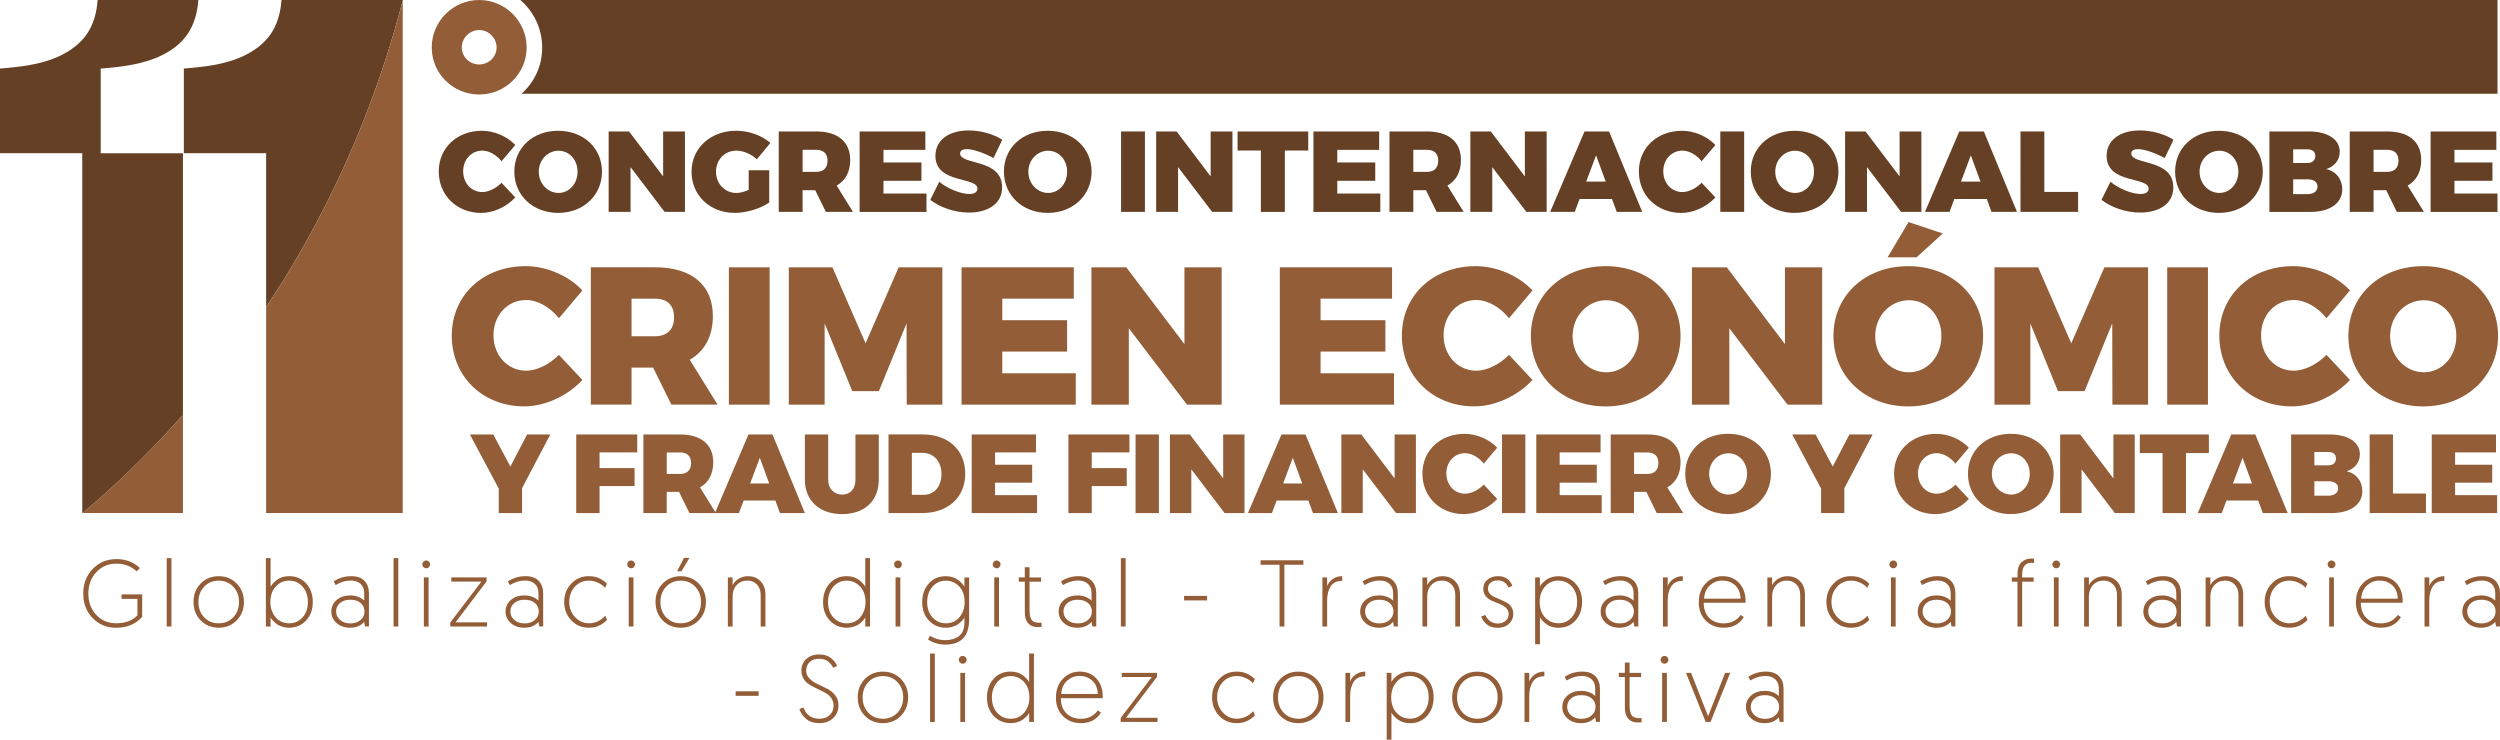 <?xml version="1.0" encoding="UTF-8"?>
<svg id="Capa_2" xmlns="http://www.w3.org/2000/svg" viewBox="0 0 706.56 209.04">
  <defs>
    <style>
      .cls-1 {
        fill: #935d37;
      }

      .cls-2 {
        fill: #654024;
      }
    </style>
  </defs>
  <g id="Guias">
    <g id="Ayudas_Gráficas">
      <g>
        <g>
          <g>
            <path class="cls-1" d="M32.87,158.01c2.69,0,4.91.85,6.66,2.54l-.88.94c-1.59-1.46-3.51-2.19-5.77-2.19s-4.19.81-5.68,2.42c-1.49,1.61-2.23,3.63-2.23,6.06s.74,4.42,2.23,6c1.49,1.58,3.37,2.37,5.65,2.37,2.51,0,4.51-.74,5.99-2.22v-4.68h-4.49v-1.26h5.83v6.36c-1.85,2.05-4.3,3.07-7.33,3.07-2.67,0-4.9-.91-6.67-2.74s-2.66-4.13-2.66-6.91.89-5.1,2.67-6.96c1.78-1.86,4.01-2.79,6.68-2.79Z"/>
            <path class="cls-1" d="M47.12,177.07v-19.33h1.34v19.33h-1.34Z"/>
            <path class="cls-1" d="M54.69,170.12c0-2.08.68-3.82,2.03-5.2,1.35-1.38,3.06-2.07,5.11-2.07s3.72.69,5.08,2.08c1.35,1.39,2.03,3.12,2.03,5.19s-.68,3.82-2.04,5.21c-1.36,1.39-3.06,2.08-5.09,2.08s-3.75-.69-5.09-2.07c-1.35-1.38-2.02-3.12-2.02-5.23ZM56.08,170.12c0,1.75.53,3.19,1.6,4.33,1.07,1.14,2.44,1.71,4.12,1.71s3.05-.57,4.13-1.71,1.62-2.58,1.62-4.33-.54-3.14-1.62-4.29-2.46-1.72-4.13-1.72-3.05.58-4.12,1.72c-1.07,1.15-1.6,2.58-1.6,4.29Z"/>
            <path class="cls-1" d="M75.14,177.07v-19.33h1.34v8.1c.36-.68.98-1.35,1.88-2.01.9-.66,2.04-.99,3.41-.99,1.94,0,3.53.69,4.77,2.06,1.24,1.37,1.86,3.13,1.86,5.27s-.63,3.86-1.9,5.21-2.89,2.03-4.87,2.03c-.62,0-1.22-.09-1.79-.27-.57-.18-1.03-.38-1.38-.6-.35-.22-.68-.49-1-.8-.32-.31-.54-.55-.66-.72-.12-.17-.23-.34-.33-.52v2.57h-1.34ZM76.42,170.17c0,1.68.49,3.09,1.46,4.25s2.24,1.74,3.81,1.74,2.78-.55,3.8-1.66,1.52-2.55,1.52-4.33-.5-3.22-1.5-4.36c-1-1.14-2.25-1.71-3.77-1.71s-2.76.55-3.78,1.64c-1.03,1.1-1.54,2.57-1.54,4.42Z"/>
            <path class="cls-1" d="M93.64,172.82c0-1.32.5-2.41,1.51-3.26s2.28-1.28,3.81-1.28c.87,0,1.67.15,2.38.45.71.3,1.25.65,1.6,1.04v-2.11c0-1.14-.34-2.02-1.03-2.65-.69-.62-1.61-.94-2.77-.94-1.44,0-2.87.43-4.28,1.28l-.56-1.04c1.53-.98,3.17-1.47,4.92-1.47s2.94.44,3.78,1.32c.85.88,1.27,2.07,1.27,3.57v9.33h-1.1l-.24-1.31c-.96,1.1-2.29,1.66-3.98,1.66-1.55,0-2.83-.44-3.82-1.32-1-.88-1.5-1.97-1.5-3.28ZM95,172.82c0,.95.37,1.74,1.11,2.39.74.65,1.71.98,2.93.98s2.11-.32,2.86-.96c.75-.64,1.12-1.44,1.12-2.41s-.37-1.8-1.1-2.41c-.73-.61-1.7-.91-2.92-.91s-2.18.31-2.91.94c-.73.62-1.1,1.42-1.1,2.38Z"/>
            <path class="cls-1" d="M111.23,177.07v-19.33h1.34v19.33h-1.34Z"/>
            <path class="cls-1" d="M119.68,160.28c-.21-.21-.32-.47-.32-.78s.11-.56.32-.77c.21-.21.47-.32.78-.32s.56.11.78.32c.21.21.32.47.32.77s-.11.56-.32.78-.47.32-.78.32-.56-.11-.78-.32ZM119.79,177.07v-13.88h1.34v13.88h-1.34Z"/>
            <path class="cls-1" d="M127.25,177.07v-1.12l8.8-11.58h-8.5v-1.18h9.97v1.12l-8.77,11.58h8.9v1.18h-10.4Z"/>
            <path class="cls-1" d="M142.88,172.82c0-1.32.5-2.41,1.51-3.26s2.28-1.28,3.81-1.28c.87,0,1.67.15,2.38.45.71.3,1.25.65,1.6,1.04v-2.11c0-1.14-.34-2.02-1.03-2.65-.69-.62-1.61-.94-2.77-.94-1.44,0-2.87.43-4.28,1.28l-.56-1.04c1.53-.98,3.17-1.47,4.92-1.47s2.94.44,3.78,1.32c.85.88,1.27,2.07,1.27,3.57v9.33h-1.1l-.24-1.31c-.96,1.1-2.29,1.66-3.98,1.66-1.55,0-2.83-.44-3.82-1.32-1-.88-1.5-1.97-1.5-3.28ZM144.25,172.82c0,.95.37,1.74,1.11,2.39.74.65,1.71.98,2.93.98s2.11-.32,2.86-.96c.75-.64,1.12-1.44,1.12-2.41s-.37-1.8-1.1-2.41c-.73-.61-1.7-.91-2.92-.91s-2.18.31-2.91.94c-.73.62-1.1,1.42-1.1,2.38Z"/>
            <path class="cls-1" d="M171.54,164.96l-.53,1.18c-.23-.27-.52-.54-.86-.8-.34-.27-.86-.54-1.55-.82s-1.42-.42-2.17-.42c-1.59,0-2.91.58-3.96,1.72-1.05,1.15-1.58,2.58-1.58,4.29s.54,3.1,1.62,4.28c1.08,1.18,2.39,1.76,3.94,1.76,1.78,0,3.32-.71,4.62-2.14l.48,1.18c-.36.46-.99.95-1.9,1.46-.91.51-1.99.76-3.24.76-2,0-3.65-.7-4.97-2.11-1.32-1.41-1.98-3.14-1.98-5.19s.66-3.75,1.99-5.16c1.33-1.41,2.98-2.11,4.96-2.11,1.21,0,2.25.23,3.13.68.87.45,1.53.93,1.98,1.43Z"/>
            <path class="cls-1" d="M177.59,160.28c-.21-.21-.32-.47-.32-.78s.11-.56.32-.77c.21-.21.47-.32.78-.32s.56.11.78.32c.21.21.32.47.32.77s-.11.56-.32.78-.47.32-.78.32-.56-.11-.78-.32ZM177.69,177.07v-13.88h1.34v13.88h-1.34Z"/>
            <path class="cls-1" d="M185.26,170.12c0-2.08.68-3.82,2.03-5.2,1.35-1.38,3.06-2.07,5.11-2.07s3.72.69,5.08,2.08c1.35,1.39,2.03,3.12,2.03,5.19s-.68,3.82-2.04,5.21c-1.36,1.39-3.06,2.08-5.09,2.08s-3.75-.69-5.09-2.07c-1.35-1.38-2.02-3.12-2.02-5.23ZM186.65,170.12c0,1.75.53,3.19,1.6,4.33,1.07,1.14,2.44,1.71,4.12,1.71s3.05-.57,4.13-1.71,1.62-2.58,1.62-4.33-.54-3.14-1.62-4.29-2.46-1.72-4.13-1.72-3.05.58-4.12,1.72c-1.07,1.15-1.6,2.58-1.6,4.29ZM191.36,161.46l1.95-3.77h1.55l-2.27,3.77h-1.23Z"/>
            <path class="cls-1" d="M211.38,162.85c1.46,0,2.65.47,3.57,1.42.92.94,1.38,2.21,1.38,3.8v9.01h-1.34v-8.9c0-1.25-.35-2.24-1.06-2.98-.71-.74-1.61-1.11-2.71-1.11-1.23,0-2.23.42-3.01,1.26s-1.16,1.92-1.16,3.26v8.47h-1.34v-13.88h1.34v2.19c.36-.73.93-1.34,1.72-1.82.79-.48,1.66-.72,2.61-.72Z"/>
            <path class="cls-1" d="M245.89,157.74v19.33h-1.34v-2.57c-.11.18-.22.35-.33.52-.12.17-.33.41-.66.72-.32.31-.66.58-1,.8-.35.22-.81.42-1.38.6-.57.18-1.17.27-1.79.27-1.98,0-3.6-.68-4.87-2.03-1.27-1.35-1.9-3.09-1.9-5.21s.62-3.89,1.86-5.27c1.24-1.37,2.83-2.06,4.77-2.06,1.37,0,2.51.33,3.41.99.9.66,1.53,1.33,1.88,2.01v-8.1h1.34ZM244.61,170.17c0-1.85-.51-3.33-1.54-4.42-1.03-1.1-2.29-1.64-3.78-1.64s-2.77.57-3.77,1.71c-1,1.14-1.5,2.59-1.5,4.36s.51,3.23,1.52,4.33,2.28,1.66,3.8,1.66,2.84-.58,3.81-1.74c.97-1.16,1.46-2.58,1.46-4.25Z"/>
            <path class="cls-1" d="M253.01,160.28c-.21-.21-.32-.47-.32-.78s.11-.56.32-.77c.21-.21.47-.32.78-.32s.56.11.78.32c.21.21.32.47.32.77s-.11.56-.32.78-.47.32-.78.32-.56-.11-.78-.32ZM253.11,177.07v-13.88h1.34v13.88h-1.34Z"/>
            <path class="cls-1" d="M262.28,180.74l.56-1.07c1.32.84,2.75,1.26,4.3,1.26s2.93-.4,3.93-1.19,1.5-2.04,1.5-3.73v-1.5c-.11.18-.22.35-.33.52-.12.17-.33.41-.66.72-.32.31-.66.58-1,.8-.35.22-.81.42-1.38.6-.57.18-1.17.27-1.79.27-1.98,0-3.6-.68-4.87-2.03-1.27-1.35-1.9-3.09-1.9-5.21s.62-3.89,1.86-5.27c1.24-1.37,2.83-2.06,4.77-2.06,1.37,0,2.51.33,3.41.99.9.66,1.53,1.33,1.88,2.01v-2.65h1.34v11.87c0,4.74-2.25,7.11-6.74,7.11-1.76,0-3.4-.48-4.89-1.44ZM272.63,170.17c0-1.85-.51-3.33-1.54-4.42-1.03-1.1-2.29-1.64-3.78-1.64s-2.77.57-3.77,1.71c-1,1.14-1.5,2.59-1.5,4.36s.51,3.23,1.52,4.33,2.28,1.66,3.8,1.66,2.84-.58,3.81-1.74c.97-1.16,1.46-2.58,1.46-4.25Z"/>
            <path class="cls-1" d="M280.89,160.28c-.21-.21-.32-.47-.32-.78s.11-.56.32-.77c.21-.21.47-.32.78-.32s.56.11.78.32c.21.21.32.47.32.77s-.11.56-.32.78-.47.32-.78.32-.56-.11-.78-.32ZM281,177.07v-13.88h1.34v13.88h-1.34Z"/>
            <path class="cls-1" d="M289.63,163.2v-2.89h1.34v2.89h3.26v1.2h-3.26v7.81c0,1.48.2,2.48.6,3.01.4.53,1.13.79,2.18.79l.62-.03v1.2c-.43.04-.81.05-1.15.05-1.12,0-2-.35-2.63-1.06s-.95-1.74-.95-3.12v-8.66h-1.71v-1.2h1.71Z"/>
            <path class="cls-1" d="M299.2,172.82c0-1.32.5-2.41,1.51-3.26s2.28-1.28,3.81-1.28c.87,0,1.67.15,2.38.45.71.3,1.25.65,1.6,1.04v-2.11c0-1.14-.34-2.02-1.03-2.65-.69-.62-1.61-.94-2.77-.94-1.44,0-2.87.43-4.28,1.28l-.56-1.04c1.53-.98,3.17-1.47,4.92-1.47s2.94.44,3.78,1.32c.85.88,1.27,2.07,1.27,3.57v9.33h-1.1l-.24-1.31c-.96,1.1-2.29,1.66-3.98,1.66-1.55,0-2.83-.44-3.82-1.32-1-.88-1.5-1.97-1.5-3.28ZM300.57,172.82c0,.95.37,1.74,1.11,2.39.74.65,1.71.98,2.93.98s2.11-.32,2.86-.96c.75-.64,1.12-1.44,1.12-2.41s-.37-1.8-1.1-2.41c-.73-.61-1.7-.91-2.92-.91s-2.18.31-2.91.94c-.73.62-1.1,1.42-1.1,2.38Z"/>
            <path class="cls-1" d="M316.79,177.07v-19.33h1.34v19.33h-1.34Z"/>
            <path class="cls-1" d="M334.65,169.69v-1.28h6.5v1.28h-6.5Z"/>
            <path class="cls-1" d="M361.63,177.07v-17.46h-5.37v-1.26h12.11v1.26h-5.37v17.46h-1.36Z"/>
            <path class="cls-1" d="M379.35,162.85v1.31c-1.51,0-2.61.52-3.27,1.56-.67,1.04-1,2.38-1,4.02v7.33h-1.34v-13.88h1.34v2.49c.23-.75.74-1.41,1.52-1.98.78-.57,1.7-.86,2.75-.86Z"/>
            <path class="cls-1" d="M384.43,172.82c0-1.32.5-2.41,1.51-3.26s2.28-1.28,3.81-1.28c.87,0,1.67.15,2.38.45.71.3,1.25.65,1.6,1.04v-2.11c0-1.14-.34-2.02-1.03-2.65-.69-.62-1.61-.94-2.77-.94-1.44,0-2.87.43-4.28,1.28l-.56-1.04c1.53-.98,3.17-1.47,4.92-1.47s2.94.44,3.78,1.32c.85.88,1.27,2.07,1.27,3.57v9.33h-1.1l-.24-1.31c-.96,1.1-2.29,1.66-3.98,1.66-1.55,0-2.83-.44-3.82-1.32-1-.88-1.5-1.97-1.5-3.28ZM385.8,172.82c0,.95.37,1.74,1.11,2.39.74.65,1.71.98,2.93.98s2.11-.32,2.86-.96c.75-.64,1.12-1.44,1.12-2.41s-.37-1.8-1.1-2.41c-.73-.61-1.7-.91-2.92-.91s-2.18.31-2.91.94c-.73.62-1.1,1.42-1.1,2.38Z"/>
            <path class="cls-1" d="M407.69,162.85c1.46,0,2.65.47,3.57,1.42.92.94,1.38,2.21,1.38,3.8v9.01h-1.34v-8.9c0-1.25-.35-2.24-1.06-2.98-.71-.74-1.61-1.11-2.71-1.11-1.23,0-2.23.42-3.01,1.26s-1.16,1.92-1.16,3.26v8.47h-1.34v-13.88h1.34v2.19c.36-.73.93-1.34,1.72-1.82.79-.48,1.66-.72,2.61-.72Z"/>
            <path class="cls-1" d="M418.63,174.24l1.15-.45c.71,1.62,1.91,2.43,3.58,2.43.84,0,1.55-.25,2.14-.74.59-.49.88-1.14.88-1.96,0-.68-.25-1.25-.74-1.71s-1.09-.83-1.79-1.11-1.41-.56-2.11-.86c-.7-.29-1.3-.73-1.79-1.3s-.74-1.27-.74-2.11c0-1.09.39-1.96,1.18-2.61.78-.65,1.77-.98,2.97-.98s2.08.29,2.75.86,1.11,1.2,1.31,1.9l-1.1.43c-.59-1.34-1.61-2-3.07-2-.78,0-1.43.21-1.95.63-.52.42-.77.99-.77,1.7,0,.55.18,1.03.53,1.44.36.41.8.72,1.32.94s1.1.46,1.72.74c.62.28,1.2.55,1.72.83.53.28.97.69,1.32,1.23.36.54.54,1.19.54,1.94,0,1.16-.42,2.11-1.24,2.85-.83.74-1.88,1.11-3.14,1.11-2.26,0-3.82-1.06-4.68-3.18Z"/>
            <path class="cls-1" d="M433.87,182.07v-18.88h1.34v2.57c.11-.18.22-.35.33-.52s.33-.41.66-.72c.32-.31.66-.58,1-.8.35-.22.81-.42,1.38-.6.57-.18,1.17-.27,1.79-.27,1.98,0,3.6.68,4.87,2.03s1.9,3.09,1.9,5.21-.62,3.89-1.86,5.27c-1.24,1.37-2.83,2.06-4.77,2.06-1.37,0-2.51-.33-3.41-.99s-1.53-1.33-1.88-2v7.65h-1.34ZM435.15,170.09c0,1.85.51,3.33,1.54,4.42,1.02,1.1,2.29,1.64,3.78,1.64s2.77-.57,3.77-1.71,1.5-2.59,1.5-4.36-.51-3.23-1.52-4.33c-1.02-1.11-2.28-1.66-3.8-1.66s-2.84.58-3.81,1.74-1.46,2.58-1.46,4.25Z"/>
            <path class="cls-1" d="M452.39,172.82c0-1.32.5-2.41,1.51-3.26s2.28-1.28,3.81-1.28c.87,0,1.67.15,2.38.45.71.3,1.25.65,1.6,1.04v-2.11c0-1.14-.34-2.02-1.03-2.65-.69-.62-1.61-.94-2.77-.94-1.44,0-2.87.43-4.28,1.28l-.56-1.04c1.53-.98,3.17-1.47,4.92-1.47s2.94.44,3.78,1.32c.85.88,1.27,2.07,1.27,3.57v9.33h-1.1l-.24-1.31c-.96,1.1-2.29,1.66-3.98,1.66-1.55,0-2.83-.44-3.82-1.32-1-.88-1.5-1.97-1.5-3.28ZM453.76,172.82c0,.95.37,1.74,1.11,2.39.74.65,1.71.98,2.93.98s2.11-.32,2.86-.96c.75-.64,1.12-1.44,1.12-2.41s-.37-1.8-1.1-2.41c-.73-.61-1.7-.91-2.92-.91s-2.18.31-2.91.94c-.73.62-1.1,1.42-1.1,2.38Z"/>
            <path class="cls-1" d="M475.6,162.85v1.31c-1.51,0-2.61.52-3.27,1.56-.67,1.04-1,2.38-1,4.02v7.33h-1.34v-13.88h1.34v2.49c.23-.75.74-1.41,1.52-1.98.78-.57,1.7-.86,2.75-.86Z"/>
            <path class="cls-1" d="M480.12,170.17c0-2.19.66-3.96,1.97-5.31,1.31-1.34,2.88-2.02,4.72-2.02,1.96,0,3.54.65,4.73,1.95,1.19,1.3,1.79,2.97,1.79,5v.56h-11.82c0,1.82.52,3.24,1.56,4.28,1.04,1.03,2.41,1.55,4.1,1.55,2.05,0,3.64-.79,4.79-2.38l.88.62c-1.23,2-3.12,2.99-5.67,2.99-2.07,0-3.76-.67-5.08-2-1.32-1.34-1.98-3.08-1.98-5.24ZM481.59,169.19h10.35c-.07-1.66-.6-2.92-1.58-3.8-.98-.87-2.17-1.31-3.58-1.31s-2.5.45-3.5,1.34c-1,.89-1.56,2.15-1.68,3.77Z"/>
            <path class="cls-1" d="M505.17,162.85c1.46,0,2.65.47,3.57,1.42.92.94,1.38,2.21,1.38,3.8v9.01h-1.34v-8.9c0-1.25-.35-2.24-1.06-2.98-.71-.74-1.61-1.11-2.71-1.11-1.23,0-2.23.42-3.01,1.26s-1.16,1.92-1.16,3.26v8.47h-1.34v-13.88h1.34v2.19c.36-.73.93-1.34,1.72-1.82.79-.48,1.66-.72,2.61-.72Z"/>
            <path class="cls-1" d="M528.27,164.96l-.53,1.18c-.23-.27-.52-.54-.86-.8-.34-.27-.86-.54-1.55-.82s-1.42-.42-2.17-.42c-1.59,0-2.91.58-3.96,1.72-1.05,1.15-1.58,2.58-1.58,4.29s.54,3.1,1.62,4.28c1.08,1.18,2.39,1.76,3.94,1.76,1.78,0,3.32-.71,4.62-2.14l.48,1.18c-.36.46-.99.95-1.9,1.46-.91.51-1.99.76-3.24.76-2,0-3.65-.7-4.97-2.11-1.32-1.41-1.98-3.14-1.98-5.19s.66-3.75,1.99-5.16c1.33-1.41,2.98-2.11,4.96-2.11,1.21,0,2.25.23,3.13.68.87.45,1.53.93,1.98,1.43Z"/>
            <path class="cls-1" d="M534.31,160.28c-.21-.21-.32-.47-.32-.78s.11-.56.32-.77c.21-.21.47-.32.78-.32s.56.11.78.32c.21.21.32.47.32.77s-.11.56-.32.78-.47.32-.78.32-.56-.11-.78-.32ZM534.42,177.07v-13.88h1.34v13.88h-1.34Z"/>
            <path class="cls-1" d="M542.01,172.82c0-1.32.5-2.41,1.51-3.26s2.28-1.28,3.81-1.28c.87,0,1.67.15,2.38.45.71.3,1.25.65,1.6,1.04v-2.11c0-1.14-.34-2.02-1.03-2.65-.69-.62-1.61-.94-2.77-.94-1.44,0-2.87.43-4.28,1.28l-.56-1.04c1.53-.98,3.17-1.47,4.92-1.47s2.94.44,3.78,1.32c.85.88,1.27,2.07,1.27,3.57v9.33h-1.1l-.24-1.31c-.96,1.1-2.29,1.66-3.98,1.66-1.55,0-2.83-.44-3.82-1.32-1-.88-1.5-1.97-1.5-3.28ZM543.37,172.82c0,.95.37,1.74,1.11,2.39.74.65,1.71.98,2.93.98s2.11-.32,2.86-.96c.75-.64,1.12-1.44,1.12-2.41s-.37-1.8-1.1-2.41c-.73-.61-1.7-.91-2.92-.91s-2.18.31-2.91.94c-.73.62-1.1,1.42-1.1,2.38Z"/>
            <path class="cls-1" d="M570.19,177.07v-12.67h-1.6v-1.2h1.6v-.83c0-1.6.37-2.76,1.12-3.46.75-.7,1.69-1.06,2.83-1.06l.72.05v1.2c-.23-.04-.45-.05-.67-.05-1.78,0-2.67,1.1-2.67,3.29v.86h3.24v1.2h-3.24v12.67h-1.34Z"/>
            <path class="cls-1" d="M580.37,160.28c-.21-.21-.32-.47-.32-.78s.11-.56.32-.77c.21-.21.47-.32.78-.32s.56.11.78.32c.21.21.32.47.32.77s-.11.56-.32.78-.47.32-.78.32-.56-.11-.78-.32ZM580.48,177.07v-13.88h1.34v13.88h-1.34Z"/>
            <path class="cls-1" d="M594.7,162.85c1.46,0,2.65.47,3.57,1.42.92.94,1.38,2.21,1.38,3.8v9.01h-1.34v-8.9c0-1.25-.35-2.24-1.06-2.98-.71-.74-1.61-1.11-2.71-1.11-1.23,0-2.23.42-3.01,1.26s-1.16,1.92-1.16,3.26v8.47h-1.34v-13.88h1.34v2.19c.36-.73.93-1.34,1.72-1.82.79-.48,1.66-.72,2.61-.72Z"/>
            <path class="cls-1" d="M605.77,172.82c0-1.32.5-2.41,1.51-3.26s2.28-1.28,3.81-1.28c.87,0,1.67.15,2.38.45.71.3,1.25.65,1.6,1.04v-2.11c0-1.14-.34-2.02-1.03-2.65-.69-.62-1.61-.94-2.77-.94-1.44,0-2.87.43-4.28,1.28l-.56-1.04c1.53-.98,3.17-1.47,4.92-1.47s2.94.44,3.78,1.32c.85.88,1.27,2.07,1.27,3.57v9.33h-1.1l-.24-1.31c-.96,1.1-2.29,1.66-3.98,1.66-1.55,0-2.83-.44-3.82-1.32-1-.88-1.5-1.97-1.5-3.28ZM607.14,172.82c0,.95.37,1.74,1.11,2.39.74.65,1.71.98,2.93.98s2.11-.32,2.86-.96c.75-.64,1.12-1.44,1.12-2.41s-.37-1.8-1.1-2.41c-.73-.61-1.7-.91-2.92-.91s-2.18.31-2.91.94c-.73.62-1.1,1.42-1.1,2.38Z"/>
            <path class="cls-1" d="M629.03,162.85c1.46,0,2.65.47,3.57,1.42.92.94,1.38,2.21,1.38,3.8v9.01h-1.34v-8.9c0-1.25-.35-2.24-1.06-2.98-.71-.74-1.61-1.11-2.71-1.11-1.23,0-2.23.42-3.01,1.26s-1.16,1.92-1.16,3.26v8.47h-1.34v-13.88h1.34v2.19c.36-.73.93-1.34,1.72-1.82.79-.48,1.66-.72,2.61-.72Z"/>
            <path class="cls-1" d="M652.13,164.96l-.53,1.18c-.23-.27-.52-.54-.86-.8-.34-.27-.86-.54-1.55-.82s-1.42-.42-2.17-.42c-1.59,0-2.91.58-3.96,1.72-1.05,1.15-1.58,2.58-1.58,4.29s.54,3.1,1.62,4.28c1.08,1.18,2.39,1.76,3.94,1.76,1.78,0,3.32-.71,4.62-2.14l.48,1.18c-.36.46-.99.95-1.9,1.46-.91.51-1.99.76-3.24.76-2,0-3.65-.7-4.97-2.11-1.32-1.41-1.98-3.14-1.98-5.19s.66-3.75,1.99-5.16c1.33-1.41,2.98-2.11,4.96-2.11,1.21,0,2.25.23,3.13.68.87.45,1.53.93,1.98,1.43Z"/>
            <path class="cls-1" d="M658.17,160.28c-.21-.21-.32-.47-.32-.78s.11-.56.32-.77c.21-.21.47-.32.78-.32s.56.11.78.32c.21.21.32.47.32.77s-.11.56-.32.78-.47.32-.78.32-.56-.11-.78-.32ZM658.28,177.07v-13.88h1.34v13.88h-1.34Z"/>
            <path class="cls-1" d="M665.84,170.17c0-2.19.66-3.96,1.97-5.31,1.31-1.34,2.88-2.02,4.72-2.02,1.96,0,3.54.65,4.73,1.95,1.19,1.3,1.79,2.97,1.79,5v.56h-11.82c0,1.82.52,3.24,1.56,4.28,1.04,1.03,2.41,1.55,4.1,1.55,2.05,0,3.64-.79,4.79-2.38l.88.62c-1.23,2-3.12,2.99-5.67,2.99-2.07,0-3.76-.67-5.08-2-1.32-1.34-1.98-3.08-1.98-5.24ZM667.32,169.19h10.35c-.07-1.66-.6-2.92-1.58-3.8-.98-.87-2.17-1.31-3.58-1.31s-2.5.45-3.5,1.34c-1,.89-1.56,2.15-1.68,3.77Z"/>
            <path class="cls-1" d="M690.84,162.85v1.31c-1.51,0-2.61.52-3.27,1.56-.67,1.04-1,2.38-1,4.02v7.33h-1.34v-13.88h1.34v2.49c.23-.75.74-1.41,1.52-1.98.78-.57,1.7-.86,2.75-.86Z"/>
            <path class="cls-1" d="M695.92,172.82c0-1.32.5-2.41,1.51-3.26s2.28-1.28,3.81-1.28c.87,0,1.67.15,2.38.45.71.3,1.25.65,1.6,1.04v-2.11c0-1.14-.34-2.02-1.03-2.65-.69-.62-1.61-.94-2.77-.94-1.44,0-2.87.43-4.28,1.28l-.56-1.04c1.53-.98,3.17-1.47,4.92-1.47s2.94.44,3.78,1.32c.85.88,1.27,2.07,1.27,3.57v9.33h-1.1l-.24-1.31c-.96,1.1-2.29,1.66-3.98,1.66-1.55,0-2.83-.44-3.82-1.32-1-.88-1.5-1.97-1.5-3.28ZM697.29,172.82c0,.95.37,1.74,1.11,2.39.74.65,1.71.98,2.93.98s2.11-.32,2.86-.96c.75-.64,1.12-1.44,1.12-2.41s-.37-1.8-1.1-2.41c-.73-.61-1.7-.91-2.92-.91s-2.18.31-2.91.94c-.73.62-1.1,1.42-1.1,2.38Z"/>
            <path class="cls-1" d="M207.91,196.66v-1.28h6.5v1.28h-6.5Z"/>
            <path class="cls-1" d="M225.91,200.38l1.18-.43c.73,2.12,2.25,3.18,4.54,3.18,1.14,0,2.08-.33,2.83-1,.75-.67,1.12-1.56,1.12-2.69,0-.73-.17-1.38-.51-1.94s-.77-1.02-1.3-1.36c-.53-.35-1.11-.67-1.76-.98-.65-.3-1.3-.62-1.95-.94-.65-.32-1.24-.67-1.76-1.06-.53-.38-.96-.89-1.3-1.51-.34-.62-.51-1.35-.51-2.17,0-1.28.46-2.36,1.38-3.22.92-.86,2.14-1.3,3.68-1.3,1.39,0,2.5.35,3.34,1.04.84.7,1.41,1.45,1.71,2.27l-1.15.43c-.3-.66-.78-1.24-1.42-1.75s-1.47-.76-2.49-.76c-1.18,0-2.09.31-2.73.94s-.96,1.42-.96,2.38c0,.89.31,1.65.94,2.27.62.62,1.38,1.14,2.27,1.55.89.41,1.79.84,2.69,1.3s1.66,1.07,2.29,1.86.94,1.74.94,2.86c0,1.43-.49,2.62-1.47,3.58-.98.96-2.28,1.44-3.9,1.44s-2.82-.38-3.74-1.15c-.93-.77-1.58-1.72-1.95-2.86Z"/>
            <path class="cls-1" d="M242.41,197.09c0-2.08.68-3.82,2.03-5.2,1.35-1.38,3.06-2.07,5.11-2.07s3.72.69,5.08,2.08c1.35,1.39,2.03,3.12,2.03,5.19s-.68,3.82-2.04,5.21c-1.36,1.39-3.06,2.08-5.09,2.08s-3.75-.69-5.09-2.07c-1.35-1.38-2.02-3.12-2.02-5.23ZM243.8,197.09c0,1.75.53,3.19,1.6,4.33,1.07,1.14,2.44,1.71,4.12,1.71s3.05-.57,4.13-1.71,1.62-2.58,1.62-4.33-.54-3.14-1.62-4.29-2.46-1.72-4.13-1.72-3.05.58-4.12,1.72c-1.07,1.15-1.6,2.58-1.6,4.29Z"/>
            <path class="cls-1" d="M262.86,204.04v-19.33h1.34v19.33h-1.34Z"/>
            <path class="cls-1" d="M271.31,187.25c-.21-.21-.32-.47-.32-.78s.11-.56.32-.77c.21-.21.47-.32.78-.32s.56.11.78.32c.21.21.32.47.32.77s-.11.56-.32.78-.47.32-.78.32-.56-.11-.78-.32ZM271.41,204.04v-13.88h1.34v13.88h-1.34Z"/>
            <path class="cls-1" d="M292.21,184.71v19.33h-1.34v-2.57c-.11.18-.22.35-.33.52-.12.17-.33.41-.66.72-.32.31-.66.58-1,.8-.35.22-.81.42-1.38.6-.57.18-1.17.27-1.79.27-1.98,0-3.6-.68-4.87-2.03-1.27-1.35-1.9-3.09-1.9-5.21s.62-3.89,1.86-5.27c1.24-1.37,2.83-2.06,4.77-2.06,1.37,0,2.51.33,3.41.99.9.66,1.53,1.33,1.88,2.01v-8.1h1.34ZM290.93,197.14c0-1.85-.51-3.33-1.54-4.42-1.03-1.1-2.29-1.64-3.78-1.64s-2.77.57-3.77,1.71c-1,1.14-1.5,2.59-1.5,4.36s.51,3.23,1.52,4.33,2.28,1.66,3.8,1.66,2.84-.58,3.81-1.74c.97-1.16,1.46-2.58,1.46-4.25Z"/>
            <path class="cls-1" d="M298.44,197.14c0-2.19.66-3.96,1.97-5.31,1.31-1.34,2.88-2.02,4.72-2.02,1.96,0,3.54.65,4.73,1.95,1.19,1.3,1.79,2.97,1.79,5v.56h-11.82c0,1.82.52,3.24,1.56,4.28,1.04,1.03,2.41,1.55,4.1,1.55,2.05,0,3.64-.79,4.79-2.38l.88.62c-1.23,2-3.12,2.99-5.67,2.99-2.07,0-3.76-.67-5.08-2-1.32-1.34-1.98-3.08-1.98-5.24ZM299.91,196.15h10.35c-.07-1.66-.6-2.92-1.58-3.8-.98-.87-2.17-1.31-3.58-1.31s-2.5.45-3.5,1.34c-1,.89-1.56,2.15-1.68,3.77Z"/>
            <path class="cls-1" d="M316.73,204.04v-1.12l8.8-11.58h-8.5v-1.18h9.97v1.12l-8.77,11.58h8.9v1.18h-10.4Z"/>
            <path class="cls-1" d="M354.64,191.93l-.53,1.18c-.23-.27-.52-.54-.86-.8-.34-.27-.86-.54-1.55-.82s-1.42-.42-2.17-.42c-1.59,0-2.91.58-3.96,1.72-1.05,1.15-1.58,2.58-1.58,4.29s.54,3.1,1.62,4.28c1.08,1.18,2.39,1.76,3.94,1.76,1.78,0,3.32-.71,4.62-2.14l.48,1.18c-.36.46-.99.95-1.9,1.46-.91.51-1.99.76-3.24.76-2,0-3.65-.7-4.97-2.11-1.32-1.41-1.98-3.14-1.98-5.19s.66-3.75,1.99-5.16c1.33-1.41,2.98-2.11,4.96-2.11,1.21,0,2.25.23,3.13.68.87.45,1.53.93,1.98,1.43Z"/>
            <path class="cls-1" d="M359.8,197.09c0-2.08.68-3.82,2.03-5.2,1.35-1.38,3.06-2.07,5.11-2.07s3.72.69,5.08,2.08c1.35,1.39,2.03,3.12,2.03,5.19s-.68,3.82-2.04,5.21c-1.36,1.39-3.06,2.08-5.09,2.08s-3.75-.69-5.09-2.07c-1.35-1.38-2.02-3.12-2.02-5.23ZM361.19,197.09c0,1.75.53,3.19,1.6,4.33,1.07,1.14,2.44,1.71,4.12,1.71s3.05-.57,4.13-1.71,1.62-2.58,1.62-4.33-.54-3.14-1.62-4.29-2.46-1.72-4.13-1.72-3.05.58-4.12,1.72c-1.07,1.15-1.6,2.58-1.6,4.29Z"/>
            <path class="cls-1" d="M385.86,189.82v1.31c-1.51,0-2.61.52-3.27,1.56-.67,1.04-1,2.38-1,4.02v7.33h-1.34v-13.88h1.34v2.49c.23-.75.74-1.41,1.52-1.98.78-.57,1.7-.86,2.75-.86Z"/>
            <path class="cls-1" d="M391.91,209.04v-18.88h1.34v2.57c.11-.18.22-.35.33-.52s.33-.41.66-.72c.32-.31.66-.58,1-.8.35-.22.81-.42,1.38-.6.57-.18,1.17-.27,1.79-.27,1.98,0,3.6.68,4.87,2.03s1.9,3.09,1.9,5.21-.62,3.89-1.86,5.27c-1.24,1.37-2.83,2.06-4.77,2.06-1.37,0-2.51-.33-3.41-.99s-1.53-1.33-1.88-2v7.65h-1.34ZM393.19,197.06c0,1.85.51,3.33,1.54,4.42,1.02,1.1,2.29,1.64,3.78,1.64s2.77-.57,3.77-1.71,1.5-2.59,1.5-4.36-.51-3.23-1.52-4.33c-1.02-1.11-2.28-1.66-3.8-1.66s-2.84.58-3.81,1.74-1.46,2.58-1.46,4.25Z"/>
            <path class="cls-1" d="M410.41,197.09c0-2.08.68-3.82,2.03-5.2,1.35-1.38,3.06-2.07,5.11-2.07s3.72.69,5.08,2.08c1.35,1.39,2.03,3.12,2.03,5.19s-.68,3.82-2.04,5.21c-1.36,1.39-3.06,2.08-5.09,2.08s-3.75-.69-5.09-2.07c-1.35-1.38-2.02-3.12-2.02-5.23ZM411.8,197.09c0,1.75.53,3.19,1.6,4.33,1.07,1.14,2.44,1.71,4.12,1.71s3.05-.57,4.13-1.71,1.62-2.58,1.62-4.33-.54-3.14-1.62-4.29-2.46-1.72-4.13-1.72-3.05.58-4.12,1.72c-1.07,1.15-1.6,2.58-1.6,4.29Z"/>
            <path class="cls-1" d="M436.47,189.82v1.31c-1.51,0-2.61.52-3.27,1.56-.67,1.04-1,2.38-1,4.02v7.33h-1.34v-13.88h1.34v2.49c.23-.75.74-1.41,1.52-1.98.78-.57,1.7-.86,2.75-.86Z"/>
            <path class="cls-1" d="M441.55,199.79c0-1.32.5-2.41,1.51-3.26s2.28-1.28,3.81-1.28c.87,0,1.67.15,2.38.45.71.3,1.25.65,1.6,1.04v-2.11c0-1.14-.34-2.02-1.03-2.65-.69-.62-1.61-.94-2.77-.94-1.44,0-2.87.43-4.28,1.28l-.56-1.04c1.53-.98,3.17-1.47,4.92-1.47s2.94.44,3.78,1.32c.85.88,1.27,2.07,1.27,3.57v9.33h-1.1l-.24-1.31c-.96,1.1-2.29,1.66-3.98,1.66-1.55,0-2.83-.44-3.82-1.32-1-.88-1.5-1.97-1.5-3.28ZM442.92,199.79c0,.95.37,1.74,1.11,2.39.74.65,1.71.98,2.93.98s2.11-.32,2.86-.96c.75-.64,1.12-1.44,1.12-2.41s-.37-1.8-1.1-2.41c-.73-.61-1.7-.91-2.92-.91s-2.18.31-2.91.94c-.73.62-1.1,1.42-1.1,2.38Z"/>
            <path class="cls-1" d="M459.22,190.16v-2.89h1.34v2.89h3.26v1.2h-3.26v7.81c0,1.48.2,2.48.6,3.01.4.53,1.13.79,2.18.79l.62-.03v1.2c-.43.04-.81.05-1.15.05-1.12,0-2-.35-2.63-1.06s-.95-1.74-.95-3.12v-8.66h-1.71v-1.2h1.71Z"/>
            <path class="cls-1" d="M469.65,187.25c-.21-.21-.32-.47-.32-.78s.11-.56.32-.77c.21-.21.47-.32.78-.32s.56.11.78.32c.21.21.32.47.32.77s-.11.56-.32.78-.47.32-.78.32-.56-.11-.78-.32ZM469.76,204.04v-13.88h1.34v13.88h-1.34Z"/>
            <path class="cls-1" d="M483.45,204.04h-1.39l-5.56-13.88h1.44l4.81,12.27,4.81-12.27h1.44l-5.56,13.88Z"/>
            <path class="cls-1" d="M493.45,199.79c0-1.32.5-2.41,1.51-3.26s2.28-1.28,3.81-1.28c.87,0,1.67.15,2.38.45.71.3,1.25.65,1.6,1.04v-2.11c0-1.14-.34-2.02-1.03-2.65-.69-.62-1.61-.94-2.77-.94-1.44,0-2.87.43-4.28,1.28l-.56-1.04c1.53-.98,3.17-1.47,4.92-1.47s2.94.44,3.78,1.32c.85.88,1.27,2.07,1.27,3.57v9.33h-1.1l-.24-1.31c-.96,1.1-2.29,1.66-3.98,1.66-1.55,0-2.83-.44-3.82-1.32-1-.88-1.5-1.97-1.5-3.28ZM494.81,199.79c0,.95.37,1.74,1.11,2.39.74.65,1.71.98,2.93.98s2.11-.32,2.86-.96c.75-.64,1.12-1.44,1.12-2.41s-.37-1.8-1.1-2.41c-.73-.61-1.7-.91-2.92-.91s-2.18.31-2.91.94c-.73.62-1.1,1.42-1.1,2.38Z"/>
          </g>
          <g>
            <path class="cls-2" d="M145.63,40.98l-3.89,4.6c-1.43-1.82-3.53-3.01-5.42-3.01-3.08,0-5.42,2.5-5.42,5.84s2.33,5.87,5.42,5.87c1.75,0,3.86-1.04,5.42-2.63l3.89,4.15c-2.46,2.66-6.19,4.38-9.63,4.38-6.91,0-12-4.99-12-11.71s5.19-11.51,12.22-11.51c3.44,0,7.1,1.56,9.4,4.02Z"/>
            <path class="cls-2" d="M170.14,48.5c0,6.68-5.25,11.67-12.39,11.67s-12.39-4.96-12.39-11.67,5.25-11.54,12.39-11.54,12.39,4.9,12.39,11.54ZM152.27,48.53c0,3.44,2.59,6,5.58,6s5.38-2.56,5.38-6-2.4-5.93-5.38-5.93-5.58,2.5-5.58,5.93Z"/>
            <path class="cls-2" d="M187.84,59.88l-9.63-12.65v12.65h-6.19v-22.73h5.77l9.63,12.71v-12.71h6.16v22.73h-5.74Z"/>
            <path class="cls-2" d="M217.4,48.11v9.14c-2.46,1.69-6.48,2.92-9.73,2.92-7.04,0-12.22-4.96-12.22-11.64s5.35-11.58,12.68-11.58c3.47,0,7.2,1.33,9.6,3.44l-3.83,4.64c-1.56-1.49-3.83-2.46-5.8-2.46-3.27,0-5.74,2.56-5.74,5.97s2.5,6,5.8,6c.94,0,2.21-.32,3.44-.88v-5.54h5.8Z"/>
            <path class="cls-2" d="M230.4,53.75h-3.57v6.13h-6.74v-22.73h10.6c6.1,0,9.6,2.92,9.6,8.07,0,3.37-1.36,5.84-3.83,7.23l4.6,7.43h-7.65l-3.01-6.13ZM230.7,48.57c2.01,0,3.18-1.1,3.18-3.15s-1.17-3.08-3.18-3.08h-3.86v6.23h3.86Z"/>
            <path class="cls-2" d="M249.69,42.34v3.57h10.73v5.19h-10.73v3.6h12.16v5.19h-18.9v-22.73h18.58v5.19h-11.83Z"/>
            <path class="cls-2" d="M283.28,39.49l-2.5,5.19c-2.33-1.33-5.64-2.53-7.55-2.53-1.13,0-1.88.39-1.88,1.23,0,3.34,11.87,1.36,11.87,9.57,0,4.83-4.28,7.13-9.37,7.13-3.86,0-8.07-1.36-10.93-3.6l2.53-5.12c2.33,1.98,6.13,3.47,8.46,3.47,1.43,0,2.33-.49,2.33-1.52,0-3.44-11.87-1.26-11.87-9.27,0-4.38,3.73-7.17,9.4-7.17,3.47,0,7.04,1.04,9.5,2.63Z"/>
            <path class="cls-2" d="M308.51,48.5c0,6.68-5.25,11.67-12.39,11.67s-12.39-4.96-12.39-11.67,5.25-11.54,12.39-11.54,12.39,4.9,12.39,11.54ZM290.64,48.53c0,3.44,2.59,6,5.58,6s5.38-2.56,5.38-6-2.4-5.93-5.38-5.93-5.58,2.5-5.58,5.93Z"/>
            <path class="cls-2" d="M316.84,59.88v-22.73h6.74v22.73h-6.74Z"/>
            <path class="cls-2" d="M342.58,59.88l-9.63-12.65v12.65h-6.19v-22.73h5.77l9.63,12.71v-12.71h6.16v22.73h-5.74Z"/>
            <path class="cls-2" d="M363.13,42.54v17.35h-6.78v-17.35h-6.58v-5.38h19.97v5.38h-6.61Z"/>
            <path class="cls-2" d="M377.95,42.34v3.57h10.73v5.19h-10.73v3.6h12.16v5.19h-18.9v-22.73h18.58v5.19h-11.83Z"/>
            <path class="cls-2" d="M403.01,53.75h-3.57v6.13h-6.74v-22.73h10.6c6.1,0,9.6,2.92,9.6,8.07,0,3.37-1.36,5.84-3.83,7.23l4.6,7.43h-7.65l-3.01-6.13ZM403.3,48.57c2.01,0,3.18-1.1,3.18-3.15s-1.17-3.08-3.18-3.08h-3.86v6.23h3.86Z"/>
            <path class="cls-2" d="M431.38,59.88l-9.63-12.65v12.65h-6.19v-22.73h5.77l9.63,12.71v-12.71h6.16v22.73h-5.74Z"/>
            <path class="cls-2" d="M446.42,56.25l-1.36,3.63h-6.94l9.7-22.73h6.94l9.37,22.73h-7.2l-1.33-3.63h-9.18ZM451.09,43.9l-2.79,7.42h5.51l-2.72-7.42Z"/>
            <path class="cls-2" d="M484.81,40.98l-3.89,4.6c-1.43-1.82-3.53-3.01-5.42-3.01-3.08,0-5.42,2.5-5.42,5.84s2.33,5.87,5.42,5.87c1.75,0,3.86-1.04,5.42-2.63l3.89,4.15c-2.46,2.66-6.19,4.38-9.63,4.38-6.91,0-12-4.99-12-11.71s5.19-11.51,12.22-11.51c3.44,0,7.1,1.56,9.4,4.02Z"/>
            <path class="cls-2" d="M486.2,59.88v-22.73h6.74v22.73h-6.74Z"/>
            <path class="cls-2" d="M519.59,48.5c0,6.68-5.25,11.67-12.39,11.67s-12.39-4.96-12.39-11.67,5.25-11.54,12.39-11.54,12.39,4.9,12.39,11.54ZM501.73,48.53c0,3.44,2.59,6,5.58,6s5.38-2.56,5.38-6-2.4-5.93-5.38-5.93-5.58,2.5-5.58,5.93Z"/>
            <path class="cls-2" d="M537.29,59.88l-9.63-12.65v12.65h-6.19v-22.73h5.77l9.63,12.71v-12.71h6.16v22.73h-5.74Z"/>
            <path class="cls-2" d="M552.34,56.25l-1.36,3.63h-6.94l9.7-22.73h6.94l9.37,22.73h-7.2l-1.33-3.63h-9.18ZM557.01,43.9l-2.79,7.42h5.51l-2.72-7.42Z"/>
            <path class="cls-2" d="M587.32,54.24v5.64h-16.28v-22.73h6.74v17.09h9.53Z"/>
            <path class="cls-2" d="M614.29,39.49l-2.5,5.19c-2.33-1.33-5.64-2.53-7.55-2.53-1.13,0-1.88.39-1.88,1.23,0,3.34,11.87,1.36,11.87,9.57,0,4.83-4.28,7.13-9.37,7.13-3.86,0-8.07-1.36-10.93-3.6l2.53-5.12c2.33,1.98,6.13,3.47,8.46,3.47,1.43,0,2.33-.49,2.33-1.52,0-3.44-11.87-1.26-11.87-9.27,0-4.38,3.73-7.17,9.4-7.17,3.47,0,7.04,1.04,9.5,2.63Z"/>
            <path class="cls-2" d="M639.52,48.5c0,6.68-5.25,11.67-12.39,11.67s-12.39-4.96-12.39-11.67,5.25-11.54,12.39-11.54,12.39,4.9,12.39,11.54ZM621.65,48.53c0,3.44,2.59,6,5.58,6s5.38-2.56,5.38-6-2.4-5.93-5.38-5.93-5.58,2.5-5.58,5.93Z"/>
            <path class="cls-2" d="M652.55,37.15c5.32,0,8.72,2.24,8.72,5.74,0,2.3-1.49,4.21-3.86,4.9,2.79.58,4.57,2.85,4.57,5.74,0,3.89-3.5,6.36-8.95,6.36h-11.64v-22.73h11.15ZM648.11,46.07h4.09c1.33,0,2.17-.78,2.17-1.98s-.84-1.88-2.17-1.88h-4.09v3.86ZM648.11,54.86h4.09c1.72,0,2.79-.84,2.79-2.17,0-1.23-1.07-2.01-2.79-2.01h-4.09v4.18Z"/>
            <path class="cls-2" d="M674.4,53.75h-3.57v6.13h-6.74v-22.73h10.6c6.1,0,9.6,2.92,9.6,8.07,0,3.37-1.36,5.84-3.83,7.23l4.6,7.43h-7.65l-3.01-6.13ZM674.69,48.57c2.01,0,3.18-1.1,3.18-3.15s-1.17-3.08-3.18-3.08h-3.86v6.23h3.86Z"/>
            <path class="cls-2" d="M693.69,42.34v3.57h10.73v5.19h-10.73v3.6h12.16v5.19h-18.9v-22.73h18.58v5.19h-11.83Z"/>
          </g>
          <g>
            <path class="cls-1" d="M147.55,145.01h-6.59v-6.91l-8.15-15.31h6.59l4.85,9.06,4.72-9.06h6.56l-7.99,15.18v7.04Z"/>
            <path class="cls-1" d="M169.45,127.86v4.44h9.89v5.07h-9.89v7.64h-6.59v-22.22h17.24v5.07h-10.65Z"/>
            <path class="cls-1" d="M191.92,139.02h-3.49v5.99h-6.59v-22.22h10.36c5.96,0,9.38,2.85,9.38,7.89,0,3.3-1.33,5.71-3.74,7.07l4.5,7.26h-7.48l-2.95-5.99ZM192.21,133.95c1.96,0,3.11-1.08,3.11-3.07s-1.14-3.01-3.11-3.01h-3.77v6.08h3.77Z"/>
            <path class="cls-1" d="M210.17,141.46l-1.33,3.55h-6.78l9.48-22.22h6.78l9.16,22.22h-7.04l-1.3-3.55h-8.97ZM214.74,129.38l-2.73,7.26h5.39l-2.66-7.26Z"/>
            <path class="cls-1" d="M248.36,135.63c0,5.89-4.02,9.67-10.36,9.67s-10.52-3.77-10.52-9.67v-12.84h6.59v12.84c0,2.57,1.74,4.15,3.96,4.15s3.74-1.55,3.74-4.15v-12.84h6.59v12.84Z"/>
            <path class="cls-1" d="M260.85,122.79c7.19,0,11.95,4.41,11.95,11.09s-4.85,11.12-12.17,11.12h-9.51v-22.22h9.73ZM257.71,139.84h3.33c3.01,0,5.04-2.34,5.04-5.89s-2.19-5.96-5.36-5.96h-3.01v11.85Z"/>
            <path class="cls-1" d="M281.23,127.86v3.49h10.49v5.07h-10.49v3.52h11.88v5.07h-18.48v-22.22h18.16v5.07h-11.57Z"/>
            <path class="cls-1" d="M308.55,127.86v4.44h9.89v5.07h-9.89v7.64h-6.59v-22.22h17.24v5.07h-10.65Z"/>
            <path class="cls-1" d="M320.94,145.01v-22.22h6.59v22.22h-6.59Z"/>
            <path class="cls-1" d="M346.11,145.01l-9.41-12.36v12.36h-6.05v-22.22h5.64l9.41,12.42v-12.42h6.02v22.22h-5.61Z"/>
            <path class="cls-1" d="M360.81,141.46l-1.33,3.55h-6.78l9.48-22.22h6.78l9.16,22.22h-7.04l-1.3-3.55h-8.97ZM365.38,129.38l-2.73,7.26h5.39l-2.66-7.26Z"/>
            <path class="cls-1" d="M394.56,145.01l-9.41-12.36v12.36h-6.05v-22.22h5.64l9.41,12.42v-12.42h6.02v22.22h-5.61Z"/>
            <path class="cls-1" d="M423.15,126.53l-3.8,4.5c-1.39-1.77-3.45-2.95-5.29-2.95-3.01,0-5.29,2.44-5.29,5.71s2.28,5.74,5.29,5.74c1.71,0,3.77-1.01,5.29-2.57l3.8,4.06c-2.41,2.6-6.05,4.28-9.41,4.28-6.75,0-11.73-4.88-11.73-11.44s5.07-11.25,11.95-11.25c3.36,0,6.94,1.52,9.19,3.93Z"/>
            <path class="cls-1" d="M424.51,145.01v-22.22h6.59v22.22h-6.59Z"/>
            <path class="cls-1" d="M440.8,127.86v3.49h10.49v5.07h-10.49v3.52h11.88v5.07h-18.48v-22.22h18.16v5.07h-11.57Z"/>
            <path class="cls-1" d="M465.3,139.02h-3.49v5.99h-6.59v-22.22h10.36c5.96,0,9.38,2.85,9.38,7.89,0,3.3-1.33,5.71-3.74,7.07l4.5,7.26h-7.48l-2.95-5.99ZM465.59,133.95c1.96,0,3.11-1.08,3.11-3.07s-1.14-3.01-3.11-3.01h-3.77v6.08h3.77Z"/>
            <path class="cls-1" d="M500.51,133.88c0,6.53-5.13,11.41-12.11,11.41s-12.11-4.85-12.11-11.41,5.13-11.28,12.11-11.28,12.11,4.79,12.11,11.28ZM483.05,133.91c0,3.36,2.54,5.86,5.45,5.86s5.26-2.5,5.26-5.86-2.34-5.8-5.26-5.8-5.45,2.44-5.45,5.8Z"/>
            <path class="cls-1" d="M521.27,145.01h-6.59v-6.91l-8.15-15.31h6.59l4.85,9.06,4.72-9.06h6.56l-7.99,15.18v7.04Z"/>
            <path class="cls-1" d="M556.45,126.53l-3.8,4.5c-1.39-1.77-3.45-2.95-5.29-2.95-3.01,0-5.29,2.44-5.29,5.71s2.28,5.74,5.29,5.74c1.71,0,3.77-1.01,5.29-2.57l3.8,4.06c-2.41,2.6-6.05,4.28-9.41,4.28-6.75,0-11.73-4.88-11.73-11.44s5.07-11.25,11.95-11.25c3.36,0,6.94,1.52,9.19,3.93Z"/>
            <path class="cls-1" d="M580.41,133.88c0,6.53-5.13,11.41-12.11,11.41s-12.11-4.85-12.11-11.41,5.13-11.28,12.11-11.28,12.11,4.79,12.11,11.28ZM562.95,133.91c0,3.36,2.54,5.86,5.45,5.86s5.26-2.5,5.26-5.86-2.34-5.8-5.26-5.8-5.45,2.44-5.45,5.8Z"/>
            <path class="cls-1" d="M597.71,145.01l-9.41-12.36v12.36h-6.05v-22.22h5.64l9.41,12.42v-12.42h6.02v22.22h-5.61Z"/>
            <path class="cls-1" d="M617.81,128.05v16.96h-6.62v-16.96h-6.43v-5.26h19.52v5.26h-6.47Z"/>
            <path class="cls-1" d="M629.25,141.46l-1.33,3.55h-6.78l9.48-22.22h6.78l9.16,22.22h-7.04l-1.3-3.55h-8.97ZM633.81,129.38l-2.73,7.26h5.39l-2.66-7.26Z"/>
            <path class="cls-1" d="M658.44,122.79c5.2,0,8.52,2.19,8.52,5.61,0,2.25-1.46,4.12-3.77,4.79,2.73.57,4.47,2.79,4.47,5.61,0,3.8-3.42,6.21-8.75,6.21h-11.38v-22.22h10.9ZM654.1,131.51h3.99c1.3,0,2.12-.76,2.12-1.93s-.82-1.84-2.12-1.84h-3.99v3.77ZM654.1,140.09h3.99c1.68,0,2.73-.82,2.73-2.12,0-1.2-1.05-1.96-2.73-1.96h-3.99v4.09Z"/>
            <path class="cls-1" d="M685.63,139.49v5.51h-15.91v-22.22h6.59v16.7h9.32Z"/>
            <path class="cls-1" d="M693.87,127.86v3.49h10.49v5.07h-10.49v3.52h11.88v5.07h-18.48v-22.22h18.16v5.07h-11.57Z"/>
          </g>
          <g>
            <path class="cls-1" d="M164.6,82.08l-6.64,7.86c-2.44-3.1-6.03-5.15-9.25-5.15-5.26,0-9.24,4.26-9.24,9.96s3.99,10.02,9.24,10.02c2.99,0,6.59-1.77,9.25-4.48l6.64,7.09c-4.21,4.54-10.57,7.47-16.44,7.47-11.79,0-20.48-8.53-20.48-19.98s8.86-19.65,20.87-19.65c5.87,0,12.12,2.66,16.05,6.86Z"/>
            <path class="cls-1" d="M184.58,103.89h-6.09v10.46h-11.51v-38.81h18.1c10.41,0,16.39,4.98,16.39,13.78,0,5.76-2.33,9.96-6.53,12.35l7.86,12.68h-13.06l-5.15-10.46ZM185.08,95.04c3.43,0,5.43-1.88,5.43-5.37s-1.99-5.26-5.43-5.26h-6.59v10.63h6.59Z"/>
            <path class="cls-1" d="M206,114.36v-38.81h11.51v38.81h-11.51Z"/>
            <path class="cls-1" d="M256.26,114.36l-.05-22.97-7.81,19.15h-7.53l-7.81-19.15v22.97h-10.13v-38.81h12.34l9.36,21.48,9.36-21.48h12.35v38.81h-10.08Z"/>
            <path class="cls-1" d="M283.27,84.41v6.09h18.32v8.86h-18.32v6.14h20.76v8.86h-32.27v-38.81h31.72v8.86h-20.21Z"/>
            <path class="cls-1" d="M335.47,114.36l-16.44-21.59v21.59h-10.57v-38.81h9.85l16.44,21.7v-21.7h10.52v38.81h-9.8Z"/>
            <path class="cls-1" d="M373.22,84.41v6.09h18.32v8.86h-18.32v6.14h20.76v8.86h-32.27v-38.81h31.72v8.86h-20.21Z"/>
            <path class="cls-1" d="M433.12,82.08l-6.64,7.86c-2.44-3.1-6.03-5.15-9.25-5.15-5.26,0-9.24,4.26-9.24,9.96s3.99,10.02,9.24,10.02c2.99,0,6.59-1.77,9.25-4.48l6.64,7.09c-4.21,4.54-10.57,7.47-16.44,7.47-11.79,0-20.48-8.53-20.48-19.98s8.86-19.65,20.87-19.65c5.87,0,12.12,2.66,16.05,6.86Z"/>
            <path class="cls-1" d="M474.96,94.93c0,11.4-8.97,19.93-21.15,19.93s-21.15-8.47-21.15-19.93,8.97-19.71,21.15-19.71,21.15,8.36,21.15,19.71ZM444.46,94.98c0,5.87,4.43,10.24,9.52,10.24s9.19-4.37,9.19-10.24-4.1-10.13-9.19-10.13-9.52,4.26-9.52,10.13Z"/>
            <path class="cls-1" d="M505.19,114.36l-16.44-21.59v21.59h-10.57v-38.81h9.85l16.44,21.7v-21.7h10.52v38.81h-9.8Z"/>
            <path class="cls-1" d="M560.48,94.93c0,11.4-8.97,19.93-21.15,19.93s-21.15-8.47-21.15-19.93,8.97-19.71,21.15-19.71,21.15,8.36,21.15,19.71ZM529.98,94.98c0,5.87,4.43,10.24,9.52,10.24s9.19-4.37,9.19-10.24-4.1-10.13-9.19-10.13-9.52,4.26-9.52,10.13ZM541.66,72.73h-8.19l5.92-9.96,9.69,3.21-7.42,6.75Z"/>
            <path class="cls-1" d="M597.02,114.36l-.05-22.97-7.81,19.15h-7.53l-7.81-19.15v22.97h-10.13v-38.81h12.34l9.36,21.48,9.36-21.48h12.35v38.81h-10.08Z"/>
            <path class="cls-1" d="M612.51,114.36v-38.81h11.51v38.81h-11.51Z"/>
            <path class="cls-1" d="M664.16,82.08l-6.64,7.86c-2.44-3.1-6.03-5.15-9.25-5.15-5.26,0-9.24,4.26-9.24,9.96s3.99,10.02,9.24,10.02c2.99,0,6.59-1.77,9.25-4.48l6.64,7.09c-4.21,4.54-10.57,7.47-16.44,7.47-11.79,0-20.48-8.53-20.48-19.98s8.86-19.65,20.87-19.65c5.87,0,12.12,2.66,16.05,6.86Z"/>
            <path class="cls-1" d="M706.01,94.93c0,11.4-8.97,19.93-21.15,19.93s-21.15-8.47-21.15-19.93,8.97-19.71,21.15-19.71,21.15,8.36,21.15,19.71ZM675.51,94.98c0,5.87,4.43,10.24,9.52,10.24s9.19-4.37,9.19-10.24-4.1-10.13-9.19-10.13-9.52,4.26-9.52,10.13Z"/>
          </g>
        </g>
        <g>
          <g>
            <path class="cls-1" d="M148.84,13.41c0,7.38-6.04,13.3-13.41,13.3s-13.41-5.92-13.41-13.3S128.05,0,135.43,0s13.41,6.04,13.41,13.41ZM130.51,13.41c0,2.68,2.24,4.81,4.92,4.81s4.92-2.12,4.92-4.81-2.24-4.92-4.92-4.92-4.92,2.24-4.92,4.92Z"/>
            <g>
              <path class="cls-1" d="M23.41,144.98h28.3v-27.7c-9.63,10.86-19.28,20.02-28.3,27.7Z"/>
              <path class="cls-2" d="M28.46,43.31v-23.93c1.7-.13,3.38-.29,5.03-.49,4.55-.55,8.35-1.51,11.39-2.86,3.59-1.62,6.28-3.72,8.07-6.31C54.74,7.12,55.78,3.88,56.06,0h-28.46c-.28,3.88-1.31,7.12-3.11,9.71-1.8,2.59-4.49,4.69-8.07,6.31-3.04,1.36-6.83,2.32-11.39,2.86-1.65.2-3.33.36-5.03.49v23.93h23.25v101.67h.15c9.03-7.67,18.67-16.84,28.3-27.7V43.31h-23.25Z"/>
              <path class="cls-2" d="M113.82,0h-34.26c-.28,3.88-1.31,7.12-3.11,9.71-1.8,2.59-4.49,4.69-8.07,6.31-3.04,1.36-6.83,2.32-11.39,2.86-1.65.2-3.33.36-5.03.49v23.93h23.25v43.5C96.25,55.23,107.56,24.3,113.82.16V0Z"/>
              <path class="cls-1" d="M75.21,86.81v58.17h38.61V.16c-6.26,24.15-17.57,55.08-38.61,86.65Z"/>
            </g>
          </g>
          <path class="cls-2" d="M705.85,0H147.07c3.77,3.27,6.16,8.08,6.16,13.43s-2.26,9.85-5.84,13.07h558.46V0Z"/>
        </g>
      </g>
    </g>
  </g>
</svg>